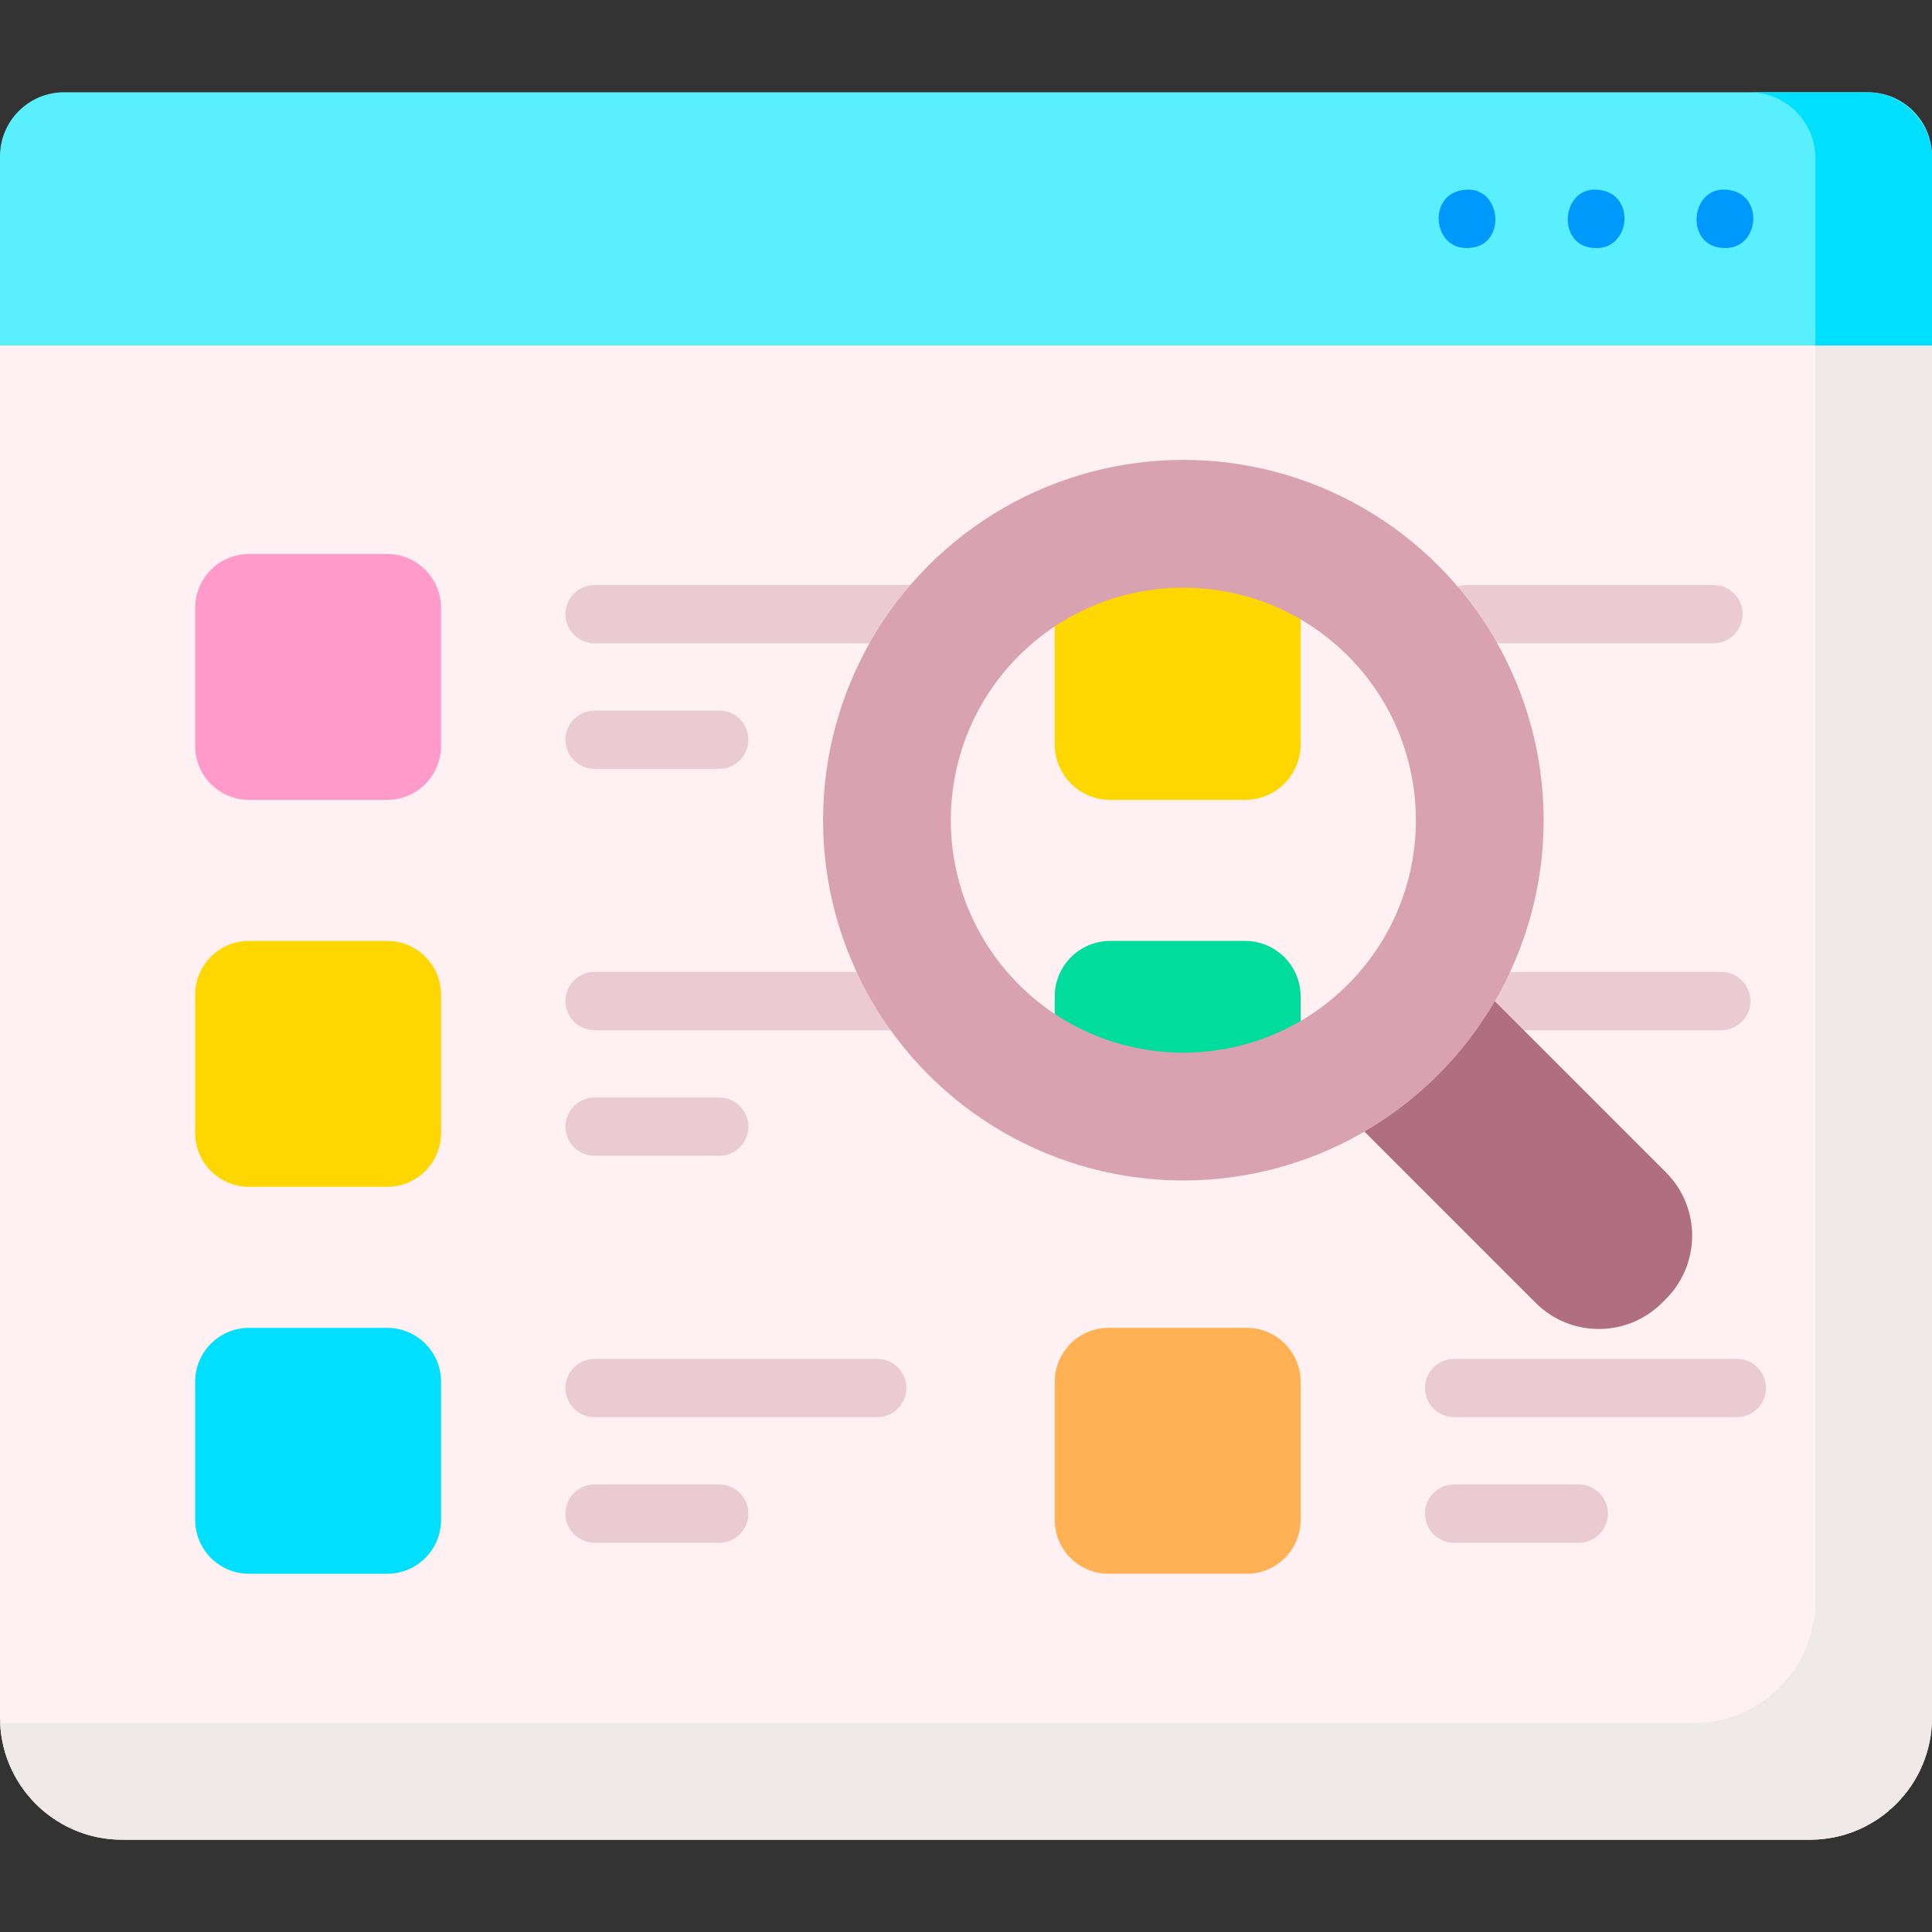<svg id="Capa_1" enable-background="new 0 0 512 512" viewBox="0 0 512 512" xmlns="http://www.w3.org/2000/svg"><rect x="0" y="0" width="512" height="512" fill="#333333" stroke="none"/><g><g><g><g><path d="m512 91.558-255.982-10.302-256.018 10.302v363.623c0 17.876 14.491 32.368 32.368 32.368h447.265c17.876 0 32.368-14.491 32.368-32.368v-363.623z" fill="#fff0f3"/></g></g><g><g><path d="m481.095 91.558v332.717c0 17.876-14.491 32.368-32.368 32.368h-447.265c-.478 0-.953-.016-1.426-.036.747 17.214 14.934 30.942 32.331 30.942h447.265c17.876 0 32.368-14.491 32.368-32.368v-363.623l-17.697-10.302z" fill="#efe9e9"/></g></g><g><g><g><path d="m512 91.558h-512v-50.125c0-9.379 7.603-16.982 16.982-16.982h478.037c9.379 0 16.982 7.603 16.982 16.982v50.125z" fill="#59efff"/></g></g><g><g><path d="m494.506 24.451h-30.906c9.662 0 17.494 7.832 17.494 17.494v49.613h30.906v-49.613c0-9.661-7.832-17.494-17.494-17.494z" fill="#00dfff"/></g></g><g><g><path d="m388.808 65.725c-9.086.224-10.45-13.742-1.503-15.298 10.804-2.165 12.528 15.329 1.503 15.298z" fill="#009aff"/></g></g><g><g><path d="m422.947 65.736c-11.011.016-9.309-17.472 1.505-15.309 8.956 1.568 7.572 15.505-1.505 15.309z" fill="#009aff"/></g></g><g><g><path d="m457.078 65.725c-11.021.022-9.287-17.474 1.515-15.298 8.944 1.565 7.571 15.523-1.515 15.298z" fill="#009aff"/></g></g></g></g><g><g><path d="m102.611 211.976h-36.618c-7.883 0-14.273-6.39-14.273-14.273v-36.618c0-7.883 6.39-14.273 14.273-14.273h36.618c7.883 0 14.273 6.39 14.273 14.273v36.618c0 7.883-6.39 14.273-14.273 14.273z" fill="#ff9aca"/></g></g><g><g><path d="m102.611 314.519h-36.618c-7.883 0-14.273-6.39-14.273-14.273v-36.618c0-7.883 6.39-14.273 14.273-14.273h36.618c7.883 0 14.273 6.39 14.273 14.273v36.618c0 7.883-6.39 14.273-14.273 14.273z" fill="#ffd700"/></g></g><g><g><path d="m102.611 417.062h-36.618c-7.883 0-14.273-6.39-14.273-14.273v-36.618c0-7.883 6.39-14.273 14.273-14.273h36.618c7.883 0 14.273 6.39 14.273 14.273v36.618c0 7.883-6.39 14.273-14.273 14.273z" fill="#00dfff"/></g></g><g><g><path d="m330.406 417.062h-36.618c-7.883 0-14.273-6.39-14.273-14.273v-36.618c0-7.883 6.39-14.273 14.273-14.273h36.618c7.883 0 14.273 6.39 14.273 14.273v36.618c0 7.883-6.391 14.273-14.273 14.273z" fill="#ffb154"/></g></g><g><g><path d="m253.089 170.479h-95.522c-4.267 0-7.726-3.459-7.726-7.726s3.459-7.726 7.726-7.726h95.522c4.267 0 7.726 3.459 7.726 7.726s-3.459 7.726-7.726 7.726z" fill="#eacbd4"/></g></g><g><g><path d="m190.608 203.762h-33.041c-4.267 0-7.726-3.459-7.726-7.726s3.459-7.726 7.726-7.726h33.041c4.267 0 7.726 3.459 7.726 7.726s-3.459 7.726-7.726 7.726z" fill="#eacbd4"/></g></g><g><g><path d="m239.696 273.022h-82.129c-4.267 0-7.726-3.459-7.726-7.726s3.459-7.726 7.726-7.726h82.129c4.267 0 7.726 3.459 7.726 7.726.001 4.266-3.458 7.726-7.726 7.726z" fill="#eacbd4"/></g></g><g><g><path d="m190.608 306.305h-33.041c-4.267 0-7.726-3.459-7.726-7.726s3.459-7.726 7.726-7.726h33.041c4.267 0 7.726 3.459 7.726 7.726s-3.459 7.726-7.726 7.726z" fill="#eacbd4"/></g></g><g><g><path d="m232.485 375.565h-74.918c-4.267 0-7.726-3.459-7.726-7.726s3.459-7.726 7.726-7.726h74.918c4.267 0 7.726 3.459 7.726 7.726s-3.459 7.726-7.726 7.726z" fill="#eacbd4"/></g></g><g><g><path d="m190.608 408.848h-33.041c-4.267 0-7.726-3.459-7.726-7.726s3.459-7.726 7.726-7.726h33.041c4.267 0 7.726 3.459 7.726 7.726s-3.459 7.726-7.726 7.726z" fill="#eacbd4"/></g></g><g><g><path d="m454.098 170.479h-65.56c-4.267 0-7.726-3.459-7.726-7.726s3.459-7.726 7.726-7.726h65.56c4.267 0 7.726 3.459 7.726 7.726.001 4.267-3.459 7.726-7.726 7.726z" fill="#eacbd4"/></g></g><g><g><path d="m456.159 273.022h-64.084c-4.267 0-7.726-3.459-7.726-7.726s3.459-7.726 7.726-7.726h64.084c4.267 0 7.726 3.459 7.726 7.726 0 4.266-3.459 7.726-7.726 7.726z" fill="#eacbd4"/></g></g><g><g><path d="m460.279 375.565h-74.918c-4.267 0-7.726-3.459-7.726-7.726s3.459-7.726 7.726-7.726h74.918c4.267 0 7.726 3.459 7.726 7.726.001 4.267-3.458 7.726-7.726 7.726z" fill="#eacbd4"/></g></g><g><g><path d="m418.402 408.848h-33.041c-4.267 0-7.726-3.459-7.726-7.726s3.459-7.726 7.726-7.726h33.041c4.267 0 7.726 3.459 7.726 7.726s-3.459 7.726-7.726 7.726z" fill="#eacbd4"/></g></g><g><g><path d="m441.493 344.235-1.012 1.012c-9.263 9.263-24.28 9.263-33.543 0l-54.853-54.853 34.555-34.555 54.853 54.853c9.262 9.263 9.262 24.281 0 33.543z" fill="#af6f80"/></g></g><g><g><circle cx="313.6" cy="217.355" fill="#d9a2b1" r="95.483"/></g></g><g><g><path d="m357.171 173.784c24.063 24.063 24.063 63.078 0 87.142-3.825 3.825-8.028 7.042-12.489 9.651l-65.167-1.881c-3.417-2.256-6.478-4.763-9.486-7.77-24.063-24.064-24.063-63.078 0-87.142 2.954-2.954 6.137-5.541 9.486-7.77l65.164-1.876c4.46 2.609 8.666 5.821 12.492 9.646z" fill="#fff0f3"/></g></g><g><g><path d="m329.975 249.355h-35.756c-8.121 0-14.704 6.583-14.704 14.704v4.637c19.597 13.04 45.008 13.664 65.164 1.876v-6.513c0-8.121-6.583-14.704-14.704-14.704z" fill="#00dc9b"/></g></g><g><g><path d="m279.515 166.014v31.258c0 8.121 6.583 14.704 14.704 14.704h35.756c8.121 0 14.704-6.583 14.704-14.704v-33.134c-20.156-11.789-45.567-11.164-65.164 1.876z" fill="#ffd700"/></g></g></g><g/><g/><g/><g/><g/><g/><g/><g/><g/><g/><g/><g/><g/><g/><g/></svg>